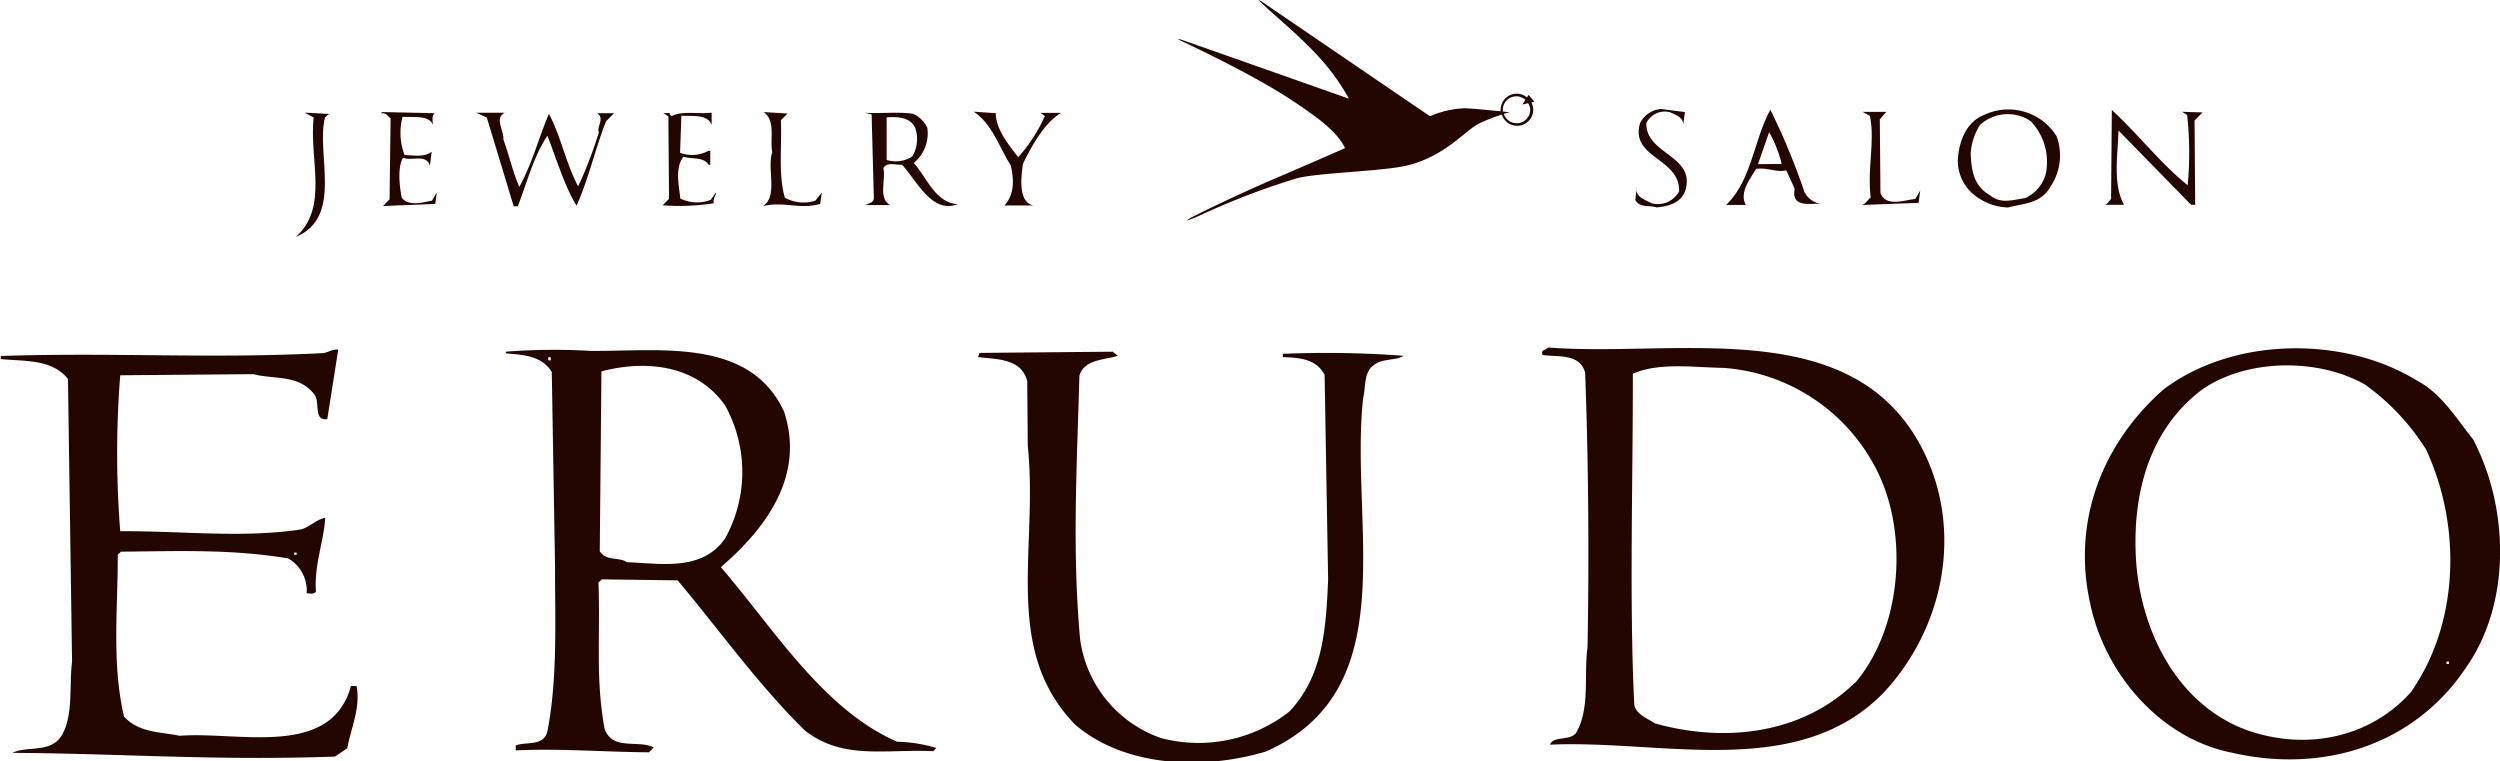 <svg id="レイヤー_1" data-name="レイヤー 1" xmlns="http://www.w3.org/2000/svg" viewBox="0 0 269.27 82"><defs><style>.cls-1{fill:#240600;}</style></defs><title>f_rogo</title><path class="cls-1" d="M378.9,250.76c-.49,4.59,1.66,9.68-1.92,12.87,5.18-2.15,2.13-9,3.15-12.88.25-.18.35-.43.7-.35l-2.9-.16Z" transform="translate(-345.12 -238.11)"/><path class="cls-1" d="M388.39,259.4c-.26-1.31-.46-3.34.15-4.31.87.43,2.45-.47,2.89.86l.18-1.5c-.8.64-1.93.37-2.91.37a6.71,6.71,0,0,1-.22-4.13c1.16.08,2.82-.2,3.27.85,0-.36-.18-.88.18-1.24l-5.64-.12-.17.17c.53-.18.78.26,1.07.52l-.11,8.71-.7.72,5.62-.23.17-1.23-.52.88C390.68,259.91,389.1,260.37,388.39,259.4Z" transform="translate(-345.12 -238.11)"/><path class="cls-1" d="M409.62,252.36a43,43,0,0,1-2.23,5.82c-1.34-2.53-1.9-5.53-3.15-7.8-1.12,2.64-1.81,5.37-3.19,7.86-.72-1.66-1.09-3.42-1.71-5.1.08-1-1-2.27.14-2.89l-3.08,0,1.15.51,2.9,9.57h.44c1-2.57,1.71-5.4,3.19-7.6,1,2.55,1.81,5.35,3.14,7.54,1.3-2.91,2-6.09,3.17-9.09l.88-.88h-1.85C410.31,250.85,409.36,251.74,409.62,252.36Z" transform="translate(-345.12 -238.11)"/><path class="cls-1" d="M422.18,258.93l-.52.71a4.15,4.15,0,0,1-3.26-.14c-.19-1.58-.56-3.34.32-4.5,1,.27,2.19,0,2.73.86h.17v-1.51h-.18a3.75,3.75,0,0,1-3.07.22l.14-4c1.23.08,2.82-.19,3.26,1v-1.33c-1.41.19-3.27-.23-4.31.39-.09-.09-.27-.17-.18-.34h-.71l.54.35.07,8.89-.69.69A23.19,23.19,0,0,0,422,260C421.83,259.55,422.45,258.84,422.18,258.93Z" transform="translate(-345.12 -238.11)"/><path class="cls-1" d="M429.65,259.4c-.72-2.53-.3-5.54-.42-8.34l.71-.72-2.56-.16c1.33,1,.63,2.9.92,4.31-.6,1.85.65,4.74-1,5.82,2.28-.55,3.89.4,6.16-.24l.18-1.22-.71.88A4.2,4.2,0,0,1,429.65,259.4Z" transform="translate(-345.12 -238.11)"/><path class="cls-1" d="M443.54,255.66a4.13,4.13,0,0,0,1.46-3.79,3.19,3.19,0,0,0-1.51-1.5c-1.67-.25-3.71,0-5.28-.12l.79.18.24,9.06c-.08.52-.6.53-.95.71l2.73,0c-1.34-.69-.47-2.65-.75-4,.45-.7,1.33-.27,2-.36,1.6,1.73,3.22,5.34,6,4.26C445.85,259.95,444.95,257.23,443.54,255.66Zm-2.92-.33,0-4.58c1.23-.09,2.54,0,3.08,1.13a3.7,3.7,0,0,1-.32,3.08A3.28,3.28,0,0,1,440.62,255.34Z" transform="translate(-345.12 -238.11)"/><path class="cls-1" d="M457.66,250.61a17,17,0,0,1-2.87,4.43c-1.16-1.49-2.4-3.06-2.42-4.74l-2.38-.16c2,1.3,2.76,3.86,4,5.78.37,1.66.37,3.15-.68,4.32l3.08,0c-1.68-.42-1.26-3.24-1.09-4.49.95-1.93,2.25-4.33,4.09-5.48l-2.2,0Z" transform="translate(-345.12 -238.11)"/><path class="cls-1" d="M522.44,251.37A2.22,2.22,0,0,1,525,250.2c.54.25,1.41.53,1.42,1.31l.18-1.33-2.56-.33a2.76,2.76,0,0,0-2.27,1.51c-1.12,3.8,4.33,3.75,4.2,7.37A2.6,2.6,0,0,1,523,260c-.62-.35-1.85-.69-1.6-1.74l-.14,1.41c.53.87,1.49.51,2.28.78,1.23-.1,2.56-.47,3.06-1.69C527.92,254.85,522.37,254.8,522.44,251.37Z" transform="translate(-345.12 -238.11)"/><path class="cls-1" d="M539.47,258.79a70.81,70.81,0,0,0-3.67-8.86c-1.82,3.36-2,7.59-4.76,10.25l2.12,0c-.72-1.3.41-2.72,1.11-3.88,1.14-.18,2.3.43,3.25.15l.9,2c-.42,2.21,2,1.47,2.93,1.63A2.4,2.4,0,0,1,539.47,258.79Zm-5-3,1.2-3.44a13.14,13.14,0,0,1,1.35,3.42Z" transform="translate(-345.12 -238.11)"/><path class="cls-1" d="M558.76,250.52c-2,.81-2.69,3.1-2.77,4.88a4.74,4.74,0,0,0,1.62,3.58,6.11,6.11,0,0,0,3.79,1.48c1.68-.46,3.53-.39,4.57-2.24a6,6,0,0,0,.65-5.46A6.11,6.11,0,0,0,558.76,250.52Zm6.67,6.45a4.08,4.08,0,0,1-2.18,2.48c-1.41.2-2.64.65-3.79-.31-1.78-1-2-2.72-2.08-4.47a6.38,6.38,0,0,1,1-3.1,4.42,4.42,0,0,1,5.46-.41A6.34,6.34,0,0,1,565.43,257Z" transform="translate(-345.12 -238.11)"/><path class="cls-1" d="M547.66,258.89l-.07-7.93.7-.8-2.56,0,.8.43c.56,2.9-.31,5.54.08,8.79-.36.27-.52.72-1,.81l6.16-.23.17-1.32-.52.89C550.32,259.65,548.2,260.46,547.66,258.89Z" transform="translate(-345.12 -238.11)"/><path class="cls-1" d="M580.15,250.15l.54.35a37,37,0,0,1,.06,7.56c-3-2.42-5.15-5.31-8.17-8.11l-.08,9.59c-.27.27-.44.63-.72.63l2.12,0c-1.25-2.19-.66-5.45-.6-8l7.82,8h.44l-.07-9.07.86-.88Z" transform="translate(-345.12 -238.11)"/><path class="cls-1" d="M382.92,312c-2.14,7.85-12.19,4.86-18.44,5.36-2.11-.43-4.39-.31-6-2.07-1.37-5.8-.63-12-.68-17.43l.35-.33c6.52-.06,11.8-.28,18,.72a4,4,0,0,1,2,3.76c.35,0,.71.17,1-.18-.21-2.82.84-5.37,1-7.94-1.06.19-1.75,1.09-2.72,1.26-6.32.94-12.93.12-19.36.18a106.8,106.8,0,0,1,0-16.8l14.35-.12c2.19.59,4.84,0,6.52,2.14.72.78-.14,2.91,1.43,2.71l1.18-7.49c-.62-.08-1.05.28-1.58.37-12.23.63-22.17-.09-34.77.31v.34c2.64.24,5.55,0,7.24,2.14l.44,30.44c-.32,2.55.14,5.54-1,7.75s-3.77,1.26-5.43,2.08c11.87.07,21.83.86,34.75.4l1.32-.9c.42-2.22,1.46-4.41,1-6.7Zm-6.11-14.38h.26v.25h-.26Z" transform="translate(-345.12 -238.11)"/><path class="cls-1" d="M422.76,299.2c5.07-4.36,9.05-10,6.8-16.78-3.68-7.88-13.16-6.49-20.73-6.51a67,67,0,0,0-9.23.08v.18c1.85.16,3.87.24,4.95,2L404.9,299c0,6.07.28,12.22-.82,17.88-.42,1.66-2.19,1.07-3.41,1.52v.53c4.94-.22,9.59.18,14.34.21l.53-.52c-1.69-.88-4.41.4-5.3-2-1-5.54-.44-9.76-.66-15.76l.35-.35,8.18.11c4.54,5.42,8.63,11.18,13.69,16.16,4.1,3.21,8.55,2,13.84,2.24l.33-.35a15.93,15.93,0,0,0-4.22-.67C433.72,314.51,428.36,305.66,422.76,299.2Zm-18.32-22.28h-.27v-.34h.27Zm8.2,21.74c-.88-.6-2.2-.06-2.92-1.18l.18-19.37c4.48-1.19,10.12-.88,13.32,3.67a14.79,14.79,0,0,1,0,14.33C420.74,299.66,416.34,298.81,412.63,298.66Z" transform="translate(-345.12 -238.11)"/><path class="cls-1" d="M483.29,276.22v.35c1.68.07,3.6.15,4.5,1.92l.38,22.07c-.23,5.19-.53,10.38-4.19,14.2a15.84,15.84,0,0,1-13.79,2.85A13.14,13.14,0,0,1,461.46,307c-.88-9.59-.34-18.83-.08-28.42.52-1.86,3-1.7,4.13-2.16l-.54-.43-14.34.13-.17.45c2,.25,4.67.12,5.3,2.59l.06,7c1.15,11.07-2.8,21.85,5.1,30,5.41,4.62,13.87,4.89,20.53,2.9,15.08-6.64,9-24.38,10.49-38.1.33-1.24,0-2.82,1.28-3.62.88-.63,2.28-.38,3.08-.91A112.72,112.72,0,0,0,483.29,276.22Z" transform="translate(-345.12 -238.11)"/><path class="cls-1" d="M511.87,275.54c-.35.37-.79.18-.61.8,1.69.26,4-.2,4.59,1.9.35,9.06.44,19.8.26,29.57-.42,3.08.31,6.59-1.24,9.25-.69.88-2.47.29-2.8,1.26,12.05-.56,26.69,3.9,35.94-5.61,6.19-6.65,8.39-16.45,4.81-24.87C545.81,271.55,526.23,276.64,511.87,275.54Zm33,36.14c-5.67,5.51-14,6.46-21.51,4.34-.8-.54-2.12-1-2.22-2.09-.54-11-.13-24.29-.15-35.56,2.81-1.26,6.68-.68,9.85-.63a20.1,20.1,0,0,1,16.21,10.6C550.76,295.19,550.06,305.66,544.92,311.68Z" transform="translate(-345.12 -238.11)"/><path class="cls-1" d="M611.48,285.41c-1.77-2.19-3.38-4.91-6-6.29-7.87-4.86-19.83-4.75-27.35.95-6.64,5.86-9.83,14.24-7.89,23,1.55,7.55,7.52,14.61,15.36,16.13,9.69,2.21,19.62-.77,25.26-9.38C615.61,302.89,615.34,292.76,611.48,285.41Zm-2.59,24.22h-.26v-.27h.26Zm-4,2.92c-4.44,5.06-11.39,6.44-17.74,4.21-7.49-2.74-11.35-10.54-11.94-18-.51-7.22,1.3-14.36,7.14-18.72,4.81-3.31,12.47-3.37,17.5-.51a24.83,24.83,0,0,1,6.58,7C610.25,294.75,610,305.14,604.86,312.56Z" transform="translate(-345.12 -238.11)"/><path class="cls-1" d="M510.38,249.06l-.62-.73-.17.28a1.72,1.72,0,0,0-1.1-.41,1.74,1.74,0,0,0-1.74,1.73c0,.05,0,.11,0,.16-1.06-.08-2.71-.28-3.9-.32a10.46,10.46,0,0,0-3.71.86s-15.08-10.27-18-12.27a1.68,1.68,0,0,0-.49-.25c1.54,1.49,4.06,3.54,6,5.58a23.3,23.3,0,0,1,3.76,5.05s-14.76-5.21-17.8-6.27a3,3,0,0,0-.66-.17,5.67,5.67,0,0,0,.52.27c1.33.63,5,2.38,8.51,4.35a55.18,55.18,0,0,1,6.15,4c2.49,1.93,2.85,3.15,2.85,3.15s-4.13,1.82-7.49,3.25-7.3,3.32-8.87,4.12a3.54,3.54,0,0,0-.7.45s.51-.17,1.16-.45a80.63,80.63,0,0,1,10.76-4.14c2.55-.62,9.27-.73,11.91-1.38,4-1,6.17-3.73,7.61-4.47a18.76,18.76,0,0,1,2.52-1,1.73,1.73,0,0,0,3.38-.51,1.71,1.71,0,0,0-.2-.79Zm-.44.88a1.46,1.46,0,0,1-2.85.43l.67-.19c-.28,0-.4,0-.66-.05H507a1.45,1.45,0,0,1,2.41-1.27l-.31.51.61-.15A1.44,1.44,0,0,1,509.94,249.94Z" transform="translate(-345.12 -238.11)"/></svg>